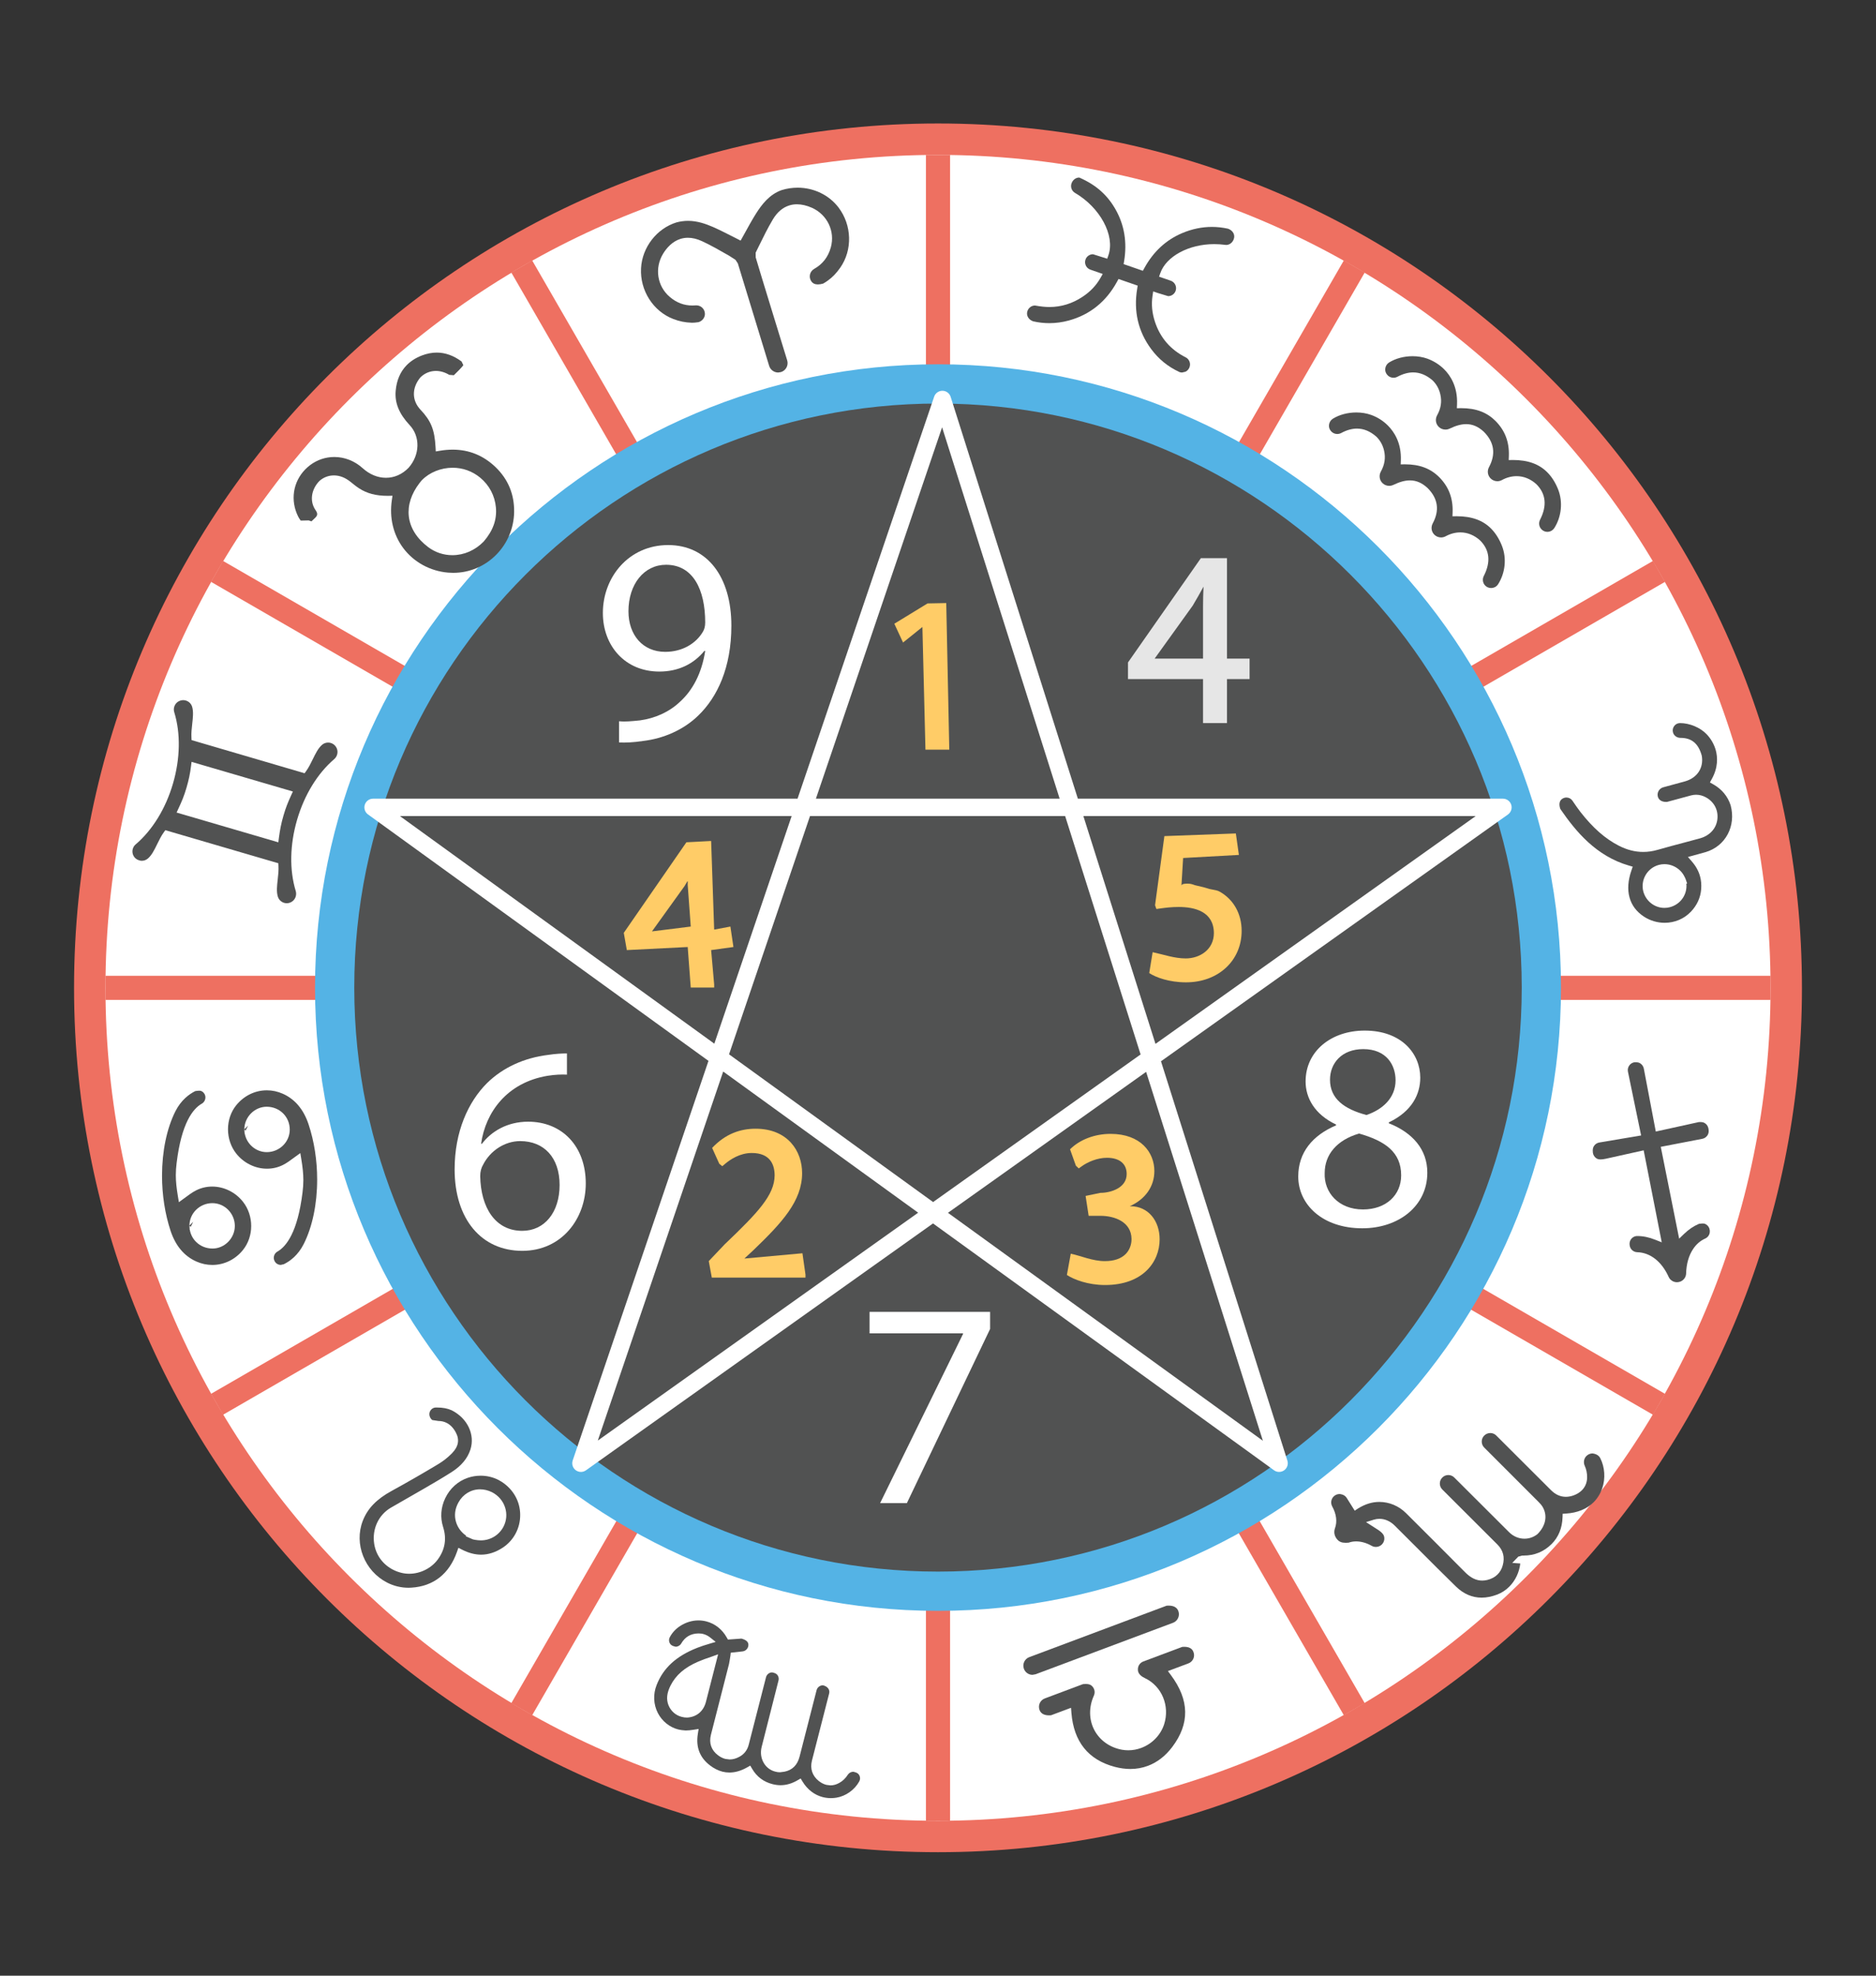 <?xml version="1.0" encoding="UTF-8"?>
<svg xmlns="http://www.w3.org/2000/svg" xmlns:xlink="http://www.w3.org/1999/xlink" width="760pt" height="800pt" viewBox="0 0 760 800" version="1.1">
<rect x="0" y="0" width="760" height="800" fill="#333333" stroke="none"/>
<g id="surface1">
<path style=" stroke:none;fill-rule:nonzero;fill:rgb(93.3%,43.9%,37.999%);fill-opacity:1;" d="M 380 50 C 186.699 50 30 206.699 30 400 C 30 593.301 186.699 750 380 750 C 573.301 750 730 593.301 730 400 C 730 206.699 573.301 50 380 50 "/>
<path style=" stroke:none;fill-rule:nonzero;fill:rgb(100%,100%,100%);fill-opacity:1;" d="M 380 737.277 C 194.023 737.277 42.727 585.977 42.727 400 C 42.727 214.023 194.023 62.723 380 62.723 C 565.98 62.723 717.277 214.023 717.277 400 C 717.277 585.977 565.98 737.277 380 737.277 "/>
<path style=" stroke:none;fill-rule:nonzero;fill:rgb(93.3%,43.9%,37.999%);fill-opacity:1;" d="M 375.109 737.273 L 375.109 418.238 L 215.598 694.531 L 207.141 689.645 L 366.652 413.352 L 90.352 572.867 L 85.488 564.395 L 361.754 404.887 L 42.715 404.887 L 42.715 395.113 L 361.754 395.113 L 85.488 235.602 L 90.352 227.133 L 366.652 386.652 L 207.141 110.355 L 215.598 105.469 L 375.109 381.762 L 375.109 62.727 L 384.895 62.727 L 384.895 381.762 L 544.406 105.469 L 552.867 110.355 L 393.355 386.652 L 669.652 227.133 L 674.52 235.602 L 398.254 395.113 L 717.277 395.113 L 717.277 404.887 L 398.254 404.887 L 674.52 564.395 L 669.652 572.867 L 393.355 413.352 L 552.867 689.645 L 544.406 694.531 L 384.895 418.238 L 384.895 737.273 L 375.109 737.273 "/>
<path style=" stroke:none;fill-rule:nonzero;fill:rgb(32.899%,70.2%,89.799%);fill-opacity:1;" d="M 380 147.508 C 240.836 147.508 127.621 260.727 127.621 399.887 C 127.621 539.055 240.836 652.27 380 652.27 C 519.168 652.27 632.383 539.055 632.383 399.887 C 632.383 260.727 519.168 147.508 380 147.508 "/>
<path style=" stroke:none;fill-rule:nonzero;fill:rgb(31.799%,32.199%,32.199%);fill-opacity:1;" d="M 380 163.406 C 249.602 163.406 143.52 269.492 143.52 399.887 C 143.52 530.289 249.602 636.375 380 636.375 C 510.402 636.375 616.484 530.289 616.484 399.887 C 616.484 269.492 510.402 163.406 380 163.406 "/>
<path style=" stroke:none;fill-rule:nonzero;fill:rgb(100%,100%,100%);fill-opacity:1;" d="M 468.105 422.688 L 438.891 330.441 L 597.844 330.441 Z M 511.617 583.398 L 384.035 491.094 L 464.312 434.02 Z M 295.348 426.922 L 328.148 330.441 L 431.508 330.441 L 462.078 426.969 L 378.016 486.738 Z M 242.18 583.32 L 292.977 433.891 L 371.961 491.047 Z M 162.004 330.441 L 320.711 330.441 L 289.387 422.605 Z M 381.66 173.031 L 429.281 323.402 L 330.539 323.402 Z M 612.223 325.855 C 611.754 324.395 610.398 323.402 608.867 323.402 L 436.66 323.402 L 385.129 160.688 C 384.668 159.238 383.336 158.25 381.809 158.234 L 381.777 158.234 C 380.27 158.234 378.93 159.191 378.441 160.621 L 323.102 323.402 L 151.137 323.402 C 149.609 323.402 148.258 324.387 147.789 325.844 C 147.324 327.293 147.84 328.883 149.074 329.777 L 287.016 429.574 L 232.012 591.363 C 231.52 592.812 232.016 594.406 233.238 595.32 C 233.867 595.781 234.602 596.016 235.344 596.016 C 236.059 596.016 236.773 595.801 237.387 595.363 L 377.98 495.398 L 516.125 595.348 C 517.352 596.242 519.012 596.234 520.25 595.348 C 521.48 594.461 522.004 592.883 521.539 591.438 L 470.332 429.738 L 610.91 329.797 C 612.152 328.91 612.691 327.312 612.223 325.855 "/>
<path style=" stroke:none;fill-rule:nonzero;fill:rgb(31.799%,32.199%,32.199%);fill-opacity:1;" d="M 497.492 92.605 C 495.32 92.129 493.129 91.883 490.965 91.883 C 486.945 91.883 482.934 92.711 479.023 94.352 C 472.469 97.082 467.285 101.84 463.621 108.516 L 462.996 109.648 L 455.199 106.949 L 455.41 105.676 C 456.641 98.18 455.516 91.219 452.047 85.008 C 448.801 79.188 444.234 74.938 437.227 71.895 C 435.82 71.895 434.59 72.832 434.082 74.285 C 433.586 75.734 434.176 77.332 435.48 78.094 C 445.676 84.027 451.77 95.344 449.055 103.305 L 448.555 104.758 L 442.789 102.945 C 441.422 102.945 440.199 103.812 439.754 105.109 C 439.477 105.914 439.527 106.785 439.902 107.555 C 440.277 108.332 440.934 108.91 441.738 109.188 L 446.734 110.926 L 445.832 112.523 C 444.102 115.574 441.73 118.078 438.574 120.168 C 434.434 122.922 429.922 124.316 425.156 124.316 C 423.441 124.316 421.688 124.137 419.285 123.711 C 417.922 123.711 416.691 124.605 416.234 125.934 C 415.629 127.68 416.645 129.441 418.531 130.105 C 420.688 130.605 422.887 130.855 425.082 130.855 C 427.723 130.855 430.398 130.492 433.039 129.77 C 441.551 127.426 448.105 122.16 452.508 114.105 L 453.125 112.969 L 460.898 115.664 L 460.691 116.93 C 459.176 126 461.078 134.191 466.328 141.293 C 469.312 145.344 473.078 148.453 477.84 150.66 C 478.176 150.781 478.523 150.84 478.875 150.84 L 480.27 150.512 C 481.055 150.133 481.629 149.477 481.926 148.602 C 482.449 147.094 481.77 145.418 480.344 144.699 C 474.199 141.605 470.016 136.766 467.895 130.32 C 466.719 126.738 466.391 123.301 466.902 119.824 L 467.18 117.996 L 468.918 118.602 L 473.238 119.914 C 474.609 119.914 475.824 119.043 476.273 117.75 C 476.855 116.078 475.957 114.246 474.289 113.664 L 469.559 112.031 L 470.066 110.586 C 472.453 103.781 481.637 98.852 491.891 98.852 C 493.352 98.852 494.832 98.949 496.746 99.184 C 498.117 99.184 499.328 98.246 499.836 96.781 C 500.445 95.023 499.441 93.293 497.492 92.605 "/>
<path style=" stroke:none;fill-rule:nonzero;fill:rgb(31.799%,32.199%,32.199%);fill-opacity:1;" d="M 541.734 175.738 C 542.297 175.738 542.863 175.598 543.371 175.324 C 545.562 174.145 547.695 173.547 549.73 173.547 C 552.477 173.547 555.102 174.629 557.602 176.828 C 559.191 178.402 560.234 180.32 560.719 182.5 C 561.387 185.406 560.957 188.168 559.406 190.957 C 558.559 192.5 558.812 194.375 560.051 195.605 C 560.773 196.328 561.742 196.73 562.777 196.73 C 563.367 196.73 563.941 196.598 564.484 196.336 C 567.074 195.098 569.207 194.523 571.199 194.523 C 573.766 194.523 576.094 195.52 578.348 197.625 C 582.566 201.84 583.262 206.66 580.422 211.938 C 579.605 213.469 579.867 215.305 581.082 216.512 C 581.793 217.219 582.777 217.621 583.797 217.621 C 584.438 217.621 585.074 217.465 585.633 217.16 C 587.574 216.109 589.586 215.578 591.609 215.578 C 594.48 215.578 597.23 216.684 599.617 218.832 C 603.512 222.727 604.012 227.574 601.105 233.242 C 600.438 234.547 600.684 236.113 601.707 237.145 C 602.336 237.762 603.176 238.105 604.07 238.105 L 604.461 238.082 C 605.48 237.977 606.348 237.449 606.891 236.598 C 609.852 231.953 610.441 225.965 608.441 220.965 C 607.332 218.168 605.84 215.824 604.012 213.988 C 600.73 210.707 596.254 209.035 590.078 209.035 L 588.414 209.066 L 588.473 207.449 C 588.684 201.789 586.926 197.148 583.105 193.27 C 579.566 189.734 575.199 188.012 569.117 188.012 L 567.449 188.047 L 567.508 186.43 C 567.777 179.359 564.793 174.84 562.242 172.293 C 560.316 170.371 557.969 168.887 555.43 167.996 C 553.633 167.348 551.574 167.016 549.48 167.016 C 546.004 167.016 542.641 167.902 540.008 169.52 C 539.117 170.066 538.535 170.977 538.402 172.027 C 538.277 173.031 538.617 174.004 539.379 174.758 C 540.016 175.391 540.852 175.738 541.734 175.738 "/>
<path style=" stroke:none;fill-rule:nonzero;fill:rgb(31.799%,32.199%,32.199%);fill-opacity:1;" d="M 564.523 152.961 C 565.094 152.961 565.648 152.816 566.156 152.543 C 568.336 151.387 570.461 150.797 572.492 150.797 C 575.234 150.797 577.867 151.863 580.402 154.059 C 581.992 155.645 583.039 157.555 583.508 159.727 C 584.18 162.637 583.746 165.402 582.195 168.18 C 581.344 169.719 581.598 171.594 582.836 172.824 C 583.559 173.555 584.531 173.949 585.566 173.949 C 586.156 173.949 586.73 173.824 587.273 173.562 C 589.863 172.316 591.996 171.742 593.988 171.742 C 596.555 171.742 598.883 172.742 601.141 174.844 C 605.348 179.066 606.051 183.879 603.215 189.168 C 602.395 190.688 602.664 192.523 603.871 193.73 C 604.586 194.449 605.586 194.859 606.605 194.859 C 607.234 194.859 607.855 194.703 608.383 194.418 C 610.352 193.344 612.375 192.809 614.41 192.809 C 617.281 192.809 620.027 193.91 622.406 196.051 C 626.301 199.945 626.801 204.801 623.898 210.461 C 623.234 211.773 623.48 213.34 624.512 214.371 C 625.145 215.004 625.977 215.363 626.852 215.363 L 627.227 215.34 C 628.23 215.238 629.129 214.676 629.68 213.82 C 632.609 209.211 633.207 203.219 631.23 198.184 C 630.117 195.387 628.629 193.039 626.809 191.219 C 623.52 187.93 619.035 186.258 612.867 186.258 L 611.203 186.293 L 611.262 184.676 C 611.477 179.008 609.719 174.367 605.891 170.488 C 602.379 166.977 598.008 165.27 591.879 165.27 L 590.199 165.305 L 590.266 163.672 C 590.555 156.586 587.59 152.066 585.035 149.516 C 583.164 147.648 580.805 146.164 578.227 145.219 C 576.43 144.578 574.367 144.234 572.266 144.234 C 568.801 144.234 565.434 145.129 562.801 146.738 C 561.891 147.301 561.324 148.188 561.191 149.238 C 561.062 150.254 561.414 151.223 562.168 151.977 C 562.801 152.617 563.637 152.961 564.523 152.961 "/>
<path style=" stroke:none;fill-rule:nonzero;fill:rgb(31.799%,32.199%,32.199%);fill-opacity:1;" d="M 117.918 322.102 C 116.598 325.012 115.773 327.039 114.852 330.211 C 113.891 333.488 113.422 336.031 112.984 339.309 L 112.758 341.074 L 71.539 329.02 L 72.293 327.402 C 73.68 324.414 74.57 322.32 75.531 319.043 C 76.453 315.879 76.984 313.438 77.383 310.27 L 77.605 308.496 L 118.652 320.5 Z M 133.684 300.762 C 132.535 300.535 131.371 300.84 130.484 301.59 C 128.91 302.93 127.852 305.098 126.727 307.398 C 125.902 309.086 125.074 310.777 124.027 312.227 L 123.395 313.105 L 77.613 299.684 L 77.559 298.602 C 77.457 296.824 77.668 294.957 77.875 293.094 C 78.164 290.562 78.438 288.156 77.832 286.176 C 77.434 284.848 76.332 283.855 74.941 283.578 C 74.328 283.457 73.699 283.492 73.098 283.68 C 71.875 284.051 70.934 285.008 70.574 286.242 C 70.359 286.969 70.371 287.691 70.605 288.43 C 73.215 296.941 73.023 307.184 70.082 317.27 C 67.137 327.363 61.785 336.098 54.984 341.898 C 54.426 342.348 54.02 342.969 53.809 343.695 C 53.445 344.914 53.73 346.234 54.547 347.211 C 55.105 347.852 55.809 348.289 56.98 348.52 L 57.129 348.543 C 58.145 348.629 59.121 348.312 59.891 347.652 C 61.473 346.316 62.531 344.141 63.66 341.836 C 64.477 340.164 65.305 338.484 66.344 337.039 L 66.973 336.16 L 112.758 349.551 L 112.816 350.637 C 112.918 352.414 112.719 354.281 112.504 356.133 C 112.219 358.668 111.949 361.07 112.551 363.055 C 112.84 364.023 113.5 364.824 114.402 365.301 C 114.727 365.469 115.074 365.594 115.434 365.664 C 116.055 365.789 116.688 365.754 117.277 365.566 C 118.504 365.184 119.449 364.23 119.809 363.004 C 120.02 362.281 120.02 361.523 119.816 360.82 C 117.215 352.312 117.402 342.07 120.348 331.977 C 123.289 321.891 128.641 313.156 135.395 307.387 C 135.965 306.898 136.363 306.262 136.574 305.551 C 136.934 304.312 136.652 303.004 135.812 302.023 C 135.262 301.367 134.523 300.93 133.684 300.762 "/>
<path style=" stroke:none;fill-rule:nonzero;fill:rgb(31.799%,32.199%,32.199%);fill-opacity:1;" d="M 272.812 129.188 C 275.199 130.105 277.551 130.605 280.324 130.684 C 281.02 130.684 281.832 130.625 282.988 130.453 C 284.539 129.984 285.605 128.582 285.574 127.066 C 285.551 126.082 285.148 125.188 284.434 124.539 C 283.809 123.973 282.957 123.645 282.094 123.645 L 280.523 123.711 C 277.086 123.711 274.074 122.57 271.32 120.219 C 266.195 115.852 265.086 108.465 268.68 102.656 C 269.992 100.527 272.281 97.77 275.723 96.711 C 276.672 96.426 277.668 96.277 278.691 96.277 C 280.504 96.277 282.422 96.738 284.398 97.656 C 288.113 99.379 291.676 101.426 295.316 103.512 L 297.949 105.199 L 298.91 106.66 L 311.602 148.156 C 312.086 149.734 313.586 150.84 315.246 150.84 L 316.363 150.668 C 317.352 150.371 318.156 149.699 318.633 148.797 C 319.102 147.902 319.199 146.871 318.902 145.91 C 318.902 145.91 307.406 108.621 306.148 104.223 L 306.125 102.328 L 307.387 99.746 C 309.199 96.047 311.012 92.348 313.113 88.824 C 314.875 85.895 317.113 83.992 319.77 83.18 C 320.738 82.871 321.773 82.723 322.848 82.723 C 324.773 82.723 326.816 83.203 328.926 84.133 C 335.148 86.922 338.379 93.656 336.586 100.156 C 335.5 104.078 333.277 106.945 329.812 108.898 C 328.973 109.383 328.352 110.211 328.137 111.148 C 327.922 112.113 328.113 113.09 328.688 113.918 C 329.262 114.754 330.141 115.176 331.328 115.176 C 331.941 115.176 332.637 115.059 333.469 114.836 C 334.148 114.453 334.805 114.031 335.426 113.574 C 337.254 112.254 338.879 110.57 340.383 108.41 C 345.426 101.215 345.145 91.176 339.691 84.008 C 335.879 78.988 329.695 75.996 323.152 75.996 C 320.961 75.996 318.773 76.324 316.68 76.973 C 311.734 78.695 308.621 82.781 306.23 86.559 C 304.766 88.871 303.098 91.891 301.641 94.547 L 300.039 97.426 L 297.316 96.039 C 294.578 94.652 291.395 93.023 288.828 91.906 C 285.992 90.684 282.578 89.43 278.75 89.43 C 277.176 89.43 275.59 89.645 274.074 90.051 C 266.062 92.512 260.156 100.141 259.699 108.598 C 259.207 117.594 264.602 126.066 272.812 129.188 "/>
<path style=" stroke:none;fill-rule:nonzero;fill:rgb(31.799%,32.199%,32.199%);fill-opacity:1;" d="M 169.945 195.609 C 169.945 195.609 170.574 194.832 170.707 194.66 L 170.953 194.402 C 174.012 191.273 178.652 189.402 183.363 189.402 C 187.48 189.402 191.344 190.789 194.531 193.414 C 198.207 196.445 200.469 200.719 200.898 205.469 C 201.348 210.371 199.754 214.859 195.953 219.281 C 192.48 222.844 187.969 224.805 183.254 224.805 C 179.664 224.805 176.258 223.656 173.391 221.484 C 168.836 218.023 166.148 213.734 165.617 209.066 C 165.121 204.566 166.613 199.938 169.945 195.609 Z M 159.004 200.734 L 158.742 202.531 C 157.691 209.617 159.316 216.484 163.32 221.871 C 167.598 227.609 174.219 231.246 181.508 231.867 C 182.203 231.926 182.895 231.957 183.582 231.957 C 190.219 231.957 196.457 229.309 201.148 224.508 C 205.637 219.895 208.172 213.801 208.285 207.352 C 208.398 200.203 205.875 194.09 200.781 189.172 C 195.883 184.457 190.031 182.07 183.41 182.07 C 181.73 182.07 180 182.219 178.227 182.52 L 176.539 182.801 L 176.449 181.094 C 176.055 173.984 174.629 170.43 170.34 165.887 C 166.844 162.191 166.77 157.137 170.246 152.883 C 171.938 151.152 174.191 150.199 176.594 150.199 C 178.41 150.199 180.277 150.75 181.977 151.785 L 183.863 151.938 C 184.602 151.285 187.199 148.633 187.707 147.879 L 186.988 146.371 C 183.754 143.977 180.371 142.77 176.941 142.77 C 174.98 142.77 172.949 143.164 170.922 143.941 C 168.453 144.887 166.359 146.223 164.719 147.902 C 162.152 150.535 160.668 154.016 160.297 158.262 C 159.867 163.141 161.676 167.555 165.969 172.148 C 170.32 176.789 170.141 184.199 165.508 189.434 C 162.926 192.074 159.758 193.469 156.348 193.469 C 153.008 193.469 149.738 192.117 146.898 189.559 C 143.668 186.648 139.602 185.047 135.434 185.047 C 131.875 185.047 128.473 186.195 125.594 188.367 C 124.895 188.902 124.246 189.473 123.648 190.082 C 118.672 195.184 117.547 202.656 120.777 209.133 C 121.051 209.676 121.371 210.199 121.828 210.805 L 125.059 210.73 L 126.184 211.109 L 127.797 209.559 C 128.727 208.602 128.727 207.84 127.809 206.52 C 125.395 203.016 126.012 198.211 129.445 194.707 C 131.098 193.266 133.121 192.508 135.285 192.508 C 137.566 192.508 139.836 193.355 142.059 195.152 C 143.191 196.07 144.316 196.988 145.531 197.77 C 148.664 199.793 152.246 200.777 157.133 200.777 L 159.004 200.734 "/>
<path style=" stroke:none;fill-rule:nonzero;fill:rgb(31.799%,32.199%,32.199%);fill-opacity:1;" d="M 86.137 505.566 C 83.555 505.566 81.176 504.605 79.43 502.867 C 78.051 501.504 77.172 499.734 76.863 497.805 L 76.746 497.793 L 76.836 497.617 C 76.777 497.176 76.746 496.73 76.746 496.281 L 77.254 496.789 L 78.273 494.742 L 76.746 496.273 C 76.746 491.277 80.898 487.195 86.016 487.18 C 88.418 487.18 90.703 488.137 92.434 489.875 C 94.16 491.629 95.125 493.938 95.133 496.398 C 95.133 501.34 91.043 505.539 86.137 505.566 Z M 85.973 480.469 C 83.691 480.469 81.512 480.977 79.508 481.977 C 77.922 482.766 76.477 483.84 74.469 485.332 L 72.473 486.793 L 72.062 484.348 C 71.512 481.035 71.227 478.426 71.227 475.844 C 71.227 474.238 71.34 472.652 71.555 470.914 C 73.523 454.719 78.176 448.926 81.727 446.918 C 82.645 446.395 83.215 445.418 83.215 444.363 C 83.215 443.375 82.707 442.465 81.855 441.941 C 81.578 441.77 81.281 441.652 80.684 441.652 C 80.297 441.652 79.797 441.695 79.094 441.816 C 76.715 443 73.391 445.371 71.062 449.977 C 67.562 456.922 65.641 466.184 65.641 476.074 C 65.641 483.832 66.84 491.559 69.113 498.422 C 71.129 504.457 74.617 508.617 79.512 510.797 C 81.602 511.734 83.793 512.207 86.023 512.207 C 90.836 512.207 95.371 509.977 98.48 506.082 C 100.598 503.426 101.762 500.004 101.762 496.438 C 101.762 492.844 100.594 489.367 98.457 486.652 C 95.422 482.781 90.754 480.469 85.973 480.469 "/>
<path style=" stroke:none;fill-rule:nonzero;fill:rgb(31.799%,32.199%,32.199%);fill-opacity:1;" d="M 108.105 466.527 C 103.598 466.527 99.84 463.184 99.113 458.82 L 98.973 458.82 L 99.086 458.605 C 99.027 458.188 98.988 457.762 98.988 457.328 L 99.48 457.82 L 100.52 455.766 L 98.988 457.293 C 98.988 452.355 103.082 448.172 107.992 448.141 C 110.562 448.141 112.945 449.094 114.691 450.832 C 116.43 452.562 117.383 454.898 117.383 457.426 C 117.375 462.426 113.211 466.504 108.105 466.527 Z M 114.609 442.898 C 112.52 441.965 110.332 441.492 108.094 441.492 C 103.293 441.492 98.75 443.727 95.641 447.617 C 93.527 450.266 92.363 453.691 92.363 457.27 C 92.363 460.863 93.535 464.336 95.66 467.051 C 98.699 470.922 103.367 473.234 108.156 473.234 C 110.438 473.234 112.609 472.727 114.613 471.727 C 116.195 470.941 117.629 469.867 119.664 468.363 L 121.664 466.914 L 122.066 469.355 C 122.609 472.672 122.895 475.277 122.895 477.863 C 122.895 479.461 122.781 481.051 122.566 482.781 C 120.598 498.973 115.949 504.777 112.395 506.789 C 111.484 507.305 110.914 508.277 110.914 509.336 C 110.914 510.324 111.414 511.234 112.258 511.758 C 112.711 512.043 113.234 512.191 113.758 512.191 L 115.031 511.887 C 117.414 510.707 120.73 508.336 123.051 503.719 C 126.555 496.773 128.488 487.508 128.488 477.625 C 128.488 469.875 127.289 462.148 125.008 455.277 C 123.008 449.254 119.508 445.09 114.609 442.898 "/>
<path style=" stroke:none;fill-rule:nonzero;fill:rgb(31.799%,32.199%,32.199%);fill-opacity:1;" d="M 285.992 689.102 C 285.047 692.832 282.293 695.273 278.348 695.488 C 277.641 695.488 276.914 695.398 276.242 695.219 C 273.754 694.613 271.77 692.871 270.789 690.418 C 269.875 688.023 270.141 685.523 271.641 682.531 C 273.789 678.289 277.332 675.215 282.801 672.855 C 284.48 672.125 286.199 671.516 288.039 670.91 L 290.922 669.875 Z M 345.711 717.418 C 344.816 717.418 343.98 717.867 343.496 718.59 C 342.531 720.09 341.348 721.223 339.988 721.953 C 338.832 722.609 337.641 722.938 336.438 722.938 L 334.805 722.738 C 333.77 722.496 332.715 721.969 331.68 721.148 C 329.07 719.043 328.113 716.195 328.934 712.906 L 335.91 685.703 C 336.266 684.309 335.402 682.867 333.379 682.41 C 332.199 682.41 331.117 683.238 330.82 684.367 L 323.906 711.355 C 323.035 714.727 320.953 716.77 317.781 717.402 L 315.969 717.633 C 315.312 717.633 314.664 717.539 314.09 717.371 C 312.152 716.895 310.504 715.68 309.461 713.941 C 308.301 712.02 307.98 709.691 308.555 707.387 L 315.387 680.457 C 315.562 679.781 315.465 679.07 315.098 678.469 C 314.746 677.871 314.18 677.453 312.824 677.191 C 311.645 677.191 310.621 678.004 310.324 679.16 L 303.328 706.445 C 302.789 708.602 301.508 710.281 299.656 711.293 C 298.316 712.055 296.949 712.449 295.594 712.449 L 293.84 712.227 C 292.832 711.973 291.832 711.473 290.879 710.75 C 288.148 708.691 287.156 705.828 288.008 702.449 L 295.348 673.746 C 295.348 673.746 295.848 671.016 295.906 670.426 L 296.039 669.219 L 300.812 668.688 C 302.148 668.555 303.195 667.398 303.188 666.047 C 303.195 664.855 302.32 664.027 300.371 663.504 L 294.891 663.898 L 294.414 663.051 C 292.562 659.746 289.617 657.434 286.121 656.535 C 285.082 656.277 284.016 656.141 282.949 656.141 C 280.352 656.141 277.766 656.941 275.469 658.449 C 273.691 659.625 272.305 661.133 271.344 662.945 C 270.965 663.641 270.926 664.477 271.254 665.199 C 271.582 665.949 272.223 666.504 273.699 666.793 C 274.625 666.793 275.492 666.301 275.953 665.527 C 277.535 662.816 279.797 661.477 282.934 661.414 C 283.656 661.438 284.309 661.469 284.965 661.66 C 285.957 661.938 286.836 662.379 287.641 663.012 L 289.938 664.832 L 287.137 665.676 C 285.516 666.16 283.973 666.637 282.457 667.242 C 273.941 670.605 268.719 675.387 266.012 682.293 C 264.531 686.023 264.715 690.156 266.504 693.633 C 268.219 696.957 271.246 699.398 274.766 700.301 C 275.676 700.508 276.633 700.664 277.816 700.711 C 278.855 700.711 279.891 700.582 280.957 700.418 L 283.023 700.098 L 282.695 702.164 C 281.852 707.488 283.531 711.777 287.699 714.902 C 289.246 716.09 290.914 716.918 292.637 717.379 C 293.578 717.617 294.543 717.738 295.496 717.738 C 297.816 717.738 300.219 717.043 302.633 715.68 L 303.945 714.941 L 304.707 716.238 C 306.578 719.438 309.355 721.527 312.957 722.438 C 314.039 722.723 315.137 722.871 316.211 722.871 C 318.508 722.871 320.812 722.207 323.062 720.895 L 324.363 720.148 L 325.137 721.422 C 327.07 724.617 329.98 726.848 333.32 727.695 C 334.41 727.965 335.52 728.105 336.617 728.105 C 337.332 728.105 338.059 728.047 338.789 727.93 C 342.613 727.316 346.18 724.805 348.082 721.363 C 348.492 720.641 348.543 719.789 348.207 719.031 C 347.879 718.27 347.223 717.723 345.711 717.418 "/>
<path style=" stroke:none;fill-rule:nonzero;fill:rgb(31.799%,32.199%,32.199%);fill-opacity:1;" d="M 479.762 666.832 C 479.508 666.832 479.234 666.848 478.941 666.867 L 463.227 672.754 C 461.867 673.262 461.027 674.426 460.98 675.863 C 460.961 676.438 460.906 678.184 463.844 679.527 C 470.672 682.75 474.004 690.773 471.609 698.211 C 470.207 702.551 466.746 706.133 462.352 707.773 C 460.652 708.406 458.887 708.734 457.094 708.734 C 456.273 708.734 455.445 708.66 454.633 708.527 C 449.688 707.66 445.57 704.762 443.34 700.555 C 441.117 696.34 441.043 691.266 443.133 686.645 C 443.73 685.312 443.488 683.891 442.496 682.824 C 441.961 682.25 441.273 681.875 439.879 681.875 C 439.543 681.875 439.164 681.898 438.738 681.941 L 423.262 687.738 C 422.352 688.082 421.629 688.754 421.223 689.641 C 420.828 690.52 420.793 691.512 421.137 692.422 C 421.613 693.691 422.762 694.586 425.008 694.586 C 425.262 694.586 425.527 694.578 425.805 694.547 L 433.891 691.527 L 434.047 693.551 C 434.98 705.238 440.879 712.602 451.59 715.434 C 453.754 716.008 455.887 716.301 457.922 716.301 C 460.391 716.301 462.785 715.875 465.031 715.031 C 468.812 713.613 472.125 711.055 474.879 707.414 C 482.051 697.934 481.883 688.402 474.355 678.289 L 473.141 676.656 L 481.449 673.543 C 482.344 673.211 483.082 672.508 483.457 671.617 C 483.844 670.711 483.828 669.727 483.426 668.777 C 482.926 667.621 481.859 666.832 479.762 666.832 "/>
<path style=" stroke:none;fill-rule:nonzero;fill:rgb(31.799%,32.199%,32.199%);fill-opacity:1;" d="M 477.266 655.172 C 477.676 654.277 477.711 653.27 477.359 652.348 C 476.883 651.055 475.707 650.145 473.422 650.145 C 473.16 650.145 472.895 650.152 472.609 650.184 L 416.973 671.016 C 415.062 671.73 414.094 673.863 414.809 675.766 C 415.348 677.207 416.742 678.176 418.27 678.176 L 419.562 677.938 L 475.207 657.105 C 476.129 656.762 476.859 656.074 477.266 655.172 "/>
<path style=" stroke:none;fill-rule:nonzero;fill:rgb(31.799%,32.199%,32.199%);fill-opacity:1;" d="M 645.152 588.527 C 644.227 588.527 643.355 588.898 642.688 589.562 C 641.645 590.602 641.379 592.211 642.02 593.57 C 642.66 594.957 642.996 596.621 642.973 598.254 C 642.949 600.281 642.219 602.078 640.848 603.453 C 639.961 604.34 638.832 605.027 637.508 605.512 C 636.438 605.898 635.379 606.094 634.359 606.094 C 632.172 606.094 630.176 605.211 628.414 603.473 L 606.156 581.262 C 605.516 580.621 604.664 580.27 603.754 580.27 C 602.82 580.27 601.941 580.637 601.277 581.301 C 600.629 581.949 600.277 582.805 600.277 583.723 C 600.277 584.633 600.629 585.5 601.277 586.141 L 623.109 607.973 C 623.75 608.613 624.48 609.367 624.977 610.23 C 626.98 613.684 626.258 617.805 622.863 621.191 C 621.344 622.406 619.516 623.055 617.59 623.055 C 615.293 623.055 613.094 622.129 611.387 620.449 L 589.148 598.273 C 588.508 597.633 587.648 597.277 586.734 597.277 C 585.812 597.277 584.957 597.633 584.309 598.281 C 583.66 598.926 583.301 599.789 583.301 600.707 C 583.301 601.625 583.652 602.48 584.301 603.125 L 606.602 625.383 C 608.969 627.73 609.699 630.578 608.781 633.863 C 608.379 635.316 607.68 636.547 606.707 637.516 C 605.633 638.59 604.223 639.344 602.523 639.762 C 601.828 639.926 601.145 640.016 600.48 640.016 C 598.023 640.016 595.801 638.918 593.48 636.586 C 585.547 628.609 577.594 620.629 569.613 612.707 C 566.66 609.777 562.812 608.164 558.773 608.164 C 555.988 608.164 553.203 608.949 550.145 610.828 L 548.824 611.711 L 545.566 606.531 C 545 605.66 544.09 605.094 542.688 604.965 C 541.777 604.965 540.926 605.316 540.285 605.957 C 539.211 607.023 538.98 608.703 539.727 610.039 C 541.395 613.059 541.793 616.184 540.82 618.832 C 540.211 620.496 540.645 622.285 541.977 623.621 C 542.641 624.285 543.516 624.719 545.195 624.719 C 545.543 624.719 545.938 624.695 546.371 624.656 C 547.312 624.316 548.336 624.148 549.406 624.148 C 551.453 624.148 553.621 624.77 555.688 625.941 C 556.211 626.238 556.793 626.391 557.391 626.391 C 558.312 626.391 559.18 626.031 559.828 625.387 C 560.559 624.656 560.914 623.652 560.812 622.629 C 560.73 621.793 560.359 620.832 558.238 619.438 L 553.406 616.34 L 556.547 615.355 C 557.293 615.125 558.066 615.008 558.844 615.008 C 561.043 615.008 563.23 615.969 565.004 617.727 L 574.828 627.527 C 579.805 632.52 584.793 637.512 589.836 642.434 C 592.887 645.406 596.387 646.926 600.234 646.926 C 602.238 646.926 604.352 646.504 606.5 645.691 C 608.34 644.992 610.004 643.91 611.438 642.477 C 613.914 639.992 615.492 636.637 615.891 633.094 L 612.637 632.855 L 615.098 630.312 L 616.664 629.879 L 617.312 629.879 C 621.68 629.879 625.469 628.305 628.586 625.203 C 631.383 622.406 632.871 618.75 633.016 614.348 L 633.059 612.961 L 634.449 612.871 C 639.027 612.59 642.875 611.016 645.586 608.309 C 647.148 606.742 648.336 604.816 649.105 602.586 C 650.453 598.695 650.141 594.039 648.301 590.457 C 647.77 589.438 646.828 588.75 645.152 588.527 "/>
<path style=" stroke:none;fill-rule:nonzero;fill:rgb(31.799%,32.199%,32.199%);fill-opacity:1;" d="M 203.965 618.199 C 202.184 621.605 198.672 623.734 194.805 623.734 C 193.188 623.734 191.57 623.34 191.488 623.293 L 188.691 622.07 L 188.789 621.809 C 186.863 620.473 185.422 618.535 184.754 616.32 C 183.953 613.691 184.289 610.949 185.715 608.383 C 187.543 605.055 190.824 603.062 194.477 603.062 C 196.098 603.062 197.699 603.445 199.281 604.211 C 201.879 605.539 203.777 607.75 204.621 610.418 C 205.457 613.016 205.219 615.773 203.965 618.199 Z M 203.281 600.043 C 202.84 599.754 202.387 599.492 201.922 599.254 C 199.73 598.133 197.238 597.543 194.723 597.543 C 192.949 597.543 191.203 597.828 189.531 598.395 C 185.496 599.766 182.238 602.715 180.352 606.695 C 178.574 610.441 178.285 614.477 179.516 618.348 C 181.023 623.07 180.289 627.492 177.344 631.484 C 174.703 635.039 170.273 637.25 165.77 637.25 C 164.727 637.25 163.688 637.129 162.703 636.891 C 161.496 636.605 160.34 636.184 159.258 635.629 C 155.078 633.496 152.289 629.664 151.59 625.113 C 150.68 619.211 153.297 613.492 158.277 610.539 L 172.133 602.578 C 175.824 600.43 179.523 598.289 183.109 595.977 C 186.945 593.516 189.457 590.465 190.586 586.914 C 192.457 581.031 189.52 574.367 183 571.066 C 181.281 570.312 179.562 569.93 176.824 569.93 C 176.695 569.93 176.562 569.93 176.422 569.93 C 175.602 569.992 174.867 570.426 174.398 571.133 C 173.914 571.848 173.809 572.715 174.094 573.555 C 174.332 574.258 174.801 574.801 175.145 575.012 L 177.582 575.383 C 178.809 575.383 179.949 575.652 180.973 576.176 C 182.438 576.922 183.672 578.203 184.625 579.965 C 186.242 582.938 185.773 585.691 183.188 588.371 C 181.516 590.109 179.547 591.664 177.508 592.875 C 171.316 596.598 165.047 600.207 158.703 603.684 C 152.527 607.055 148.91 610.809 146.957 615.848 C 143.348 625.18 147.695 636.16 156.848 640.836 C 159.512 642.203 162.492 642.918 165.477 642.918 L 166.641 642.879 C 175.594 642.328 181.984 637.316 185.125 628.387 L 185.699 626.738 L 187.258 627.527 C 189.848 628.848 192.414 629.516 194.902 629.516 C 197.902 629.516 200.895 628.535 203.773 626.613 C 208.172 623.672 210.777 618.734 210.738 613.395 C 210.719 607.988 207.992 603.117 203.281 600.043 "/>
<path style=" stroke:none;fill-rule:nonzero;fill:rgb(31.799%,32.199%,32.199%);fill-opacity:1;" d="M 683.176 357.852 C 683.598 362.207 680.82 366.242 676.434 367.359 C 675.727 367.539 675.012 367.629 674.285 367.629 C 670.305 367.629 666.789 364.898 665.73 360.969 C 664.527 356.273 667.363 351.449 672.051 350.211 C 672.777 350.016 673.539 349.922 674.301 349.922 C 678.262 349.922 681.863 352.586 682.895 356.262 L 682.5 354.844 L 683.484 357.73 Z M 701.109 326.074 C 699.914 322.402 697.535 319.547 694.031 317.57 L 692.711 316.824 L 693.449 315.496 C 696.125 310.688 695.82 306.504 695.098 303.832 C 694.449 301.43 693.164 299.168 691.391 297.312 C 688.809 294.605 684.52 292.793 680.59 292.793 C 679.664 292.801 678.812 293.223 678.254 293.969 C 677.688 294.715 677.5 295.664 677.754 296.566 C 678.105 297.871 679.32 298.781 680.812 298.781 C 685.281 298.781 688.07 301.043 689.414 305.996 C 690.27 310.941 687.562 315.035 682.52 316.422 L 673.855 318.781 C 672.176 319.234 671.199 320.91 671.613 322.566 C 671.953 323.82 673.055 324.719 675.012 324.719 C 675.121 324.719 675.234 324.711 675.352 324.711 L 685.102 322.074 C 685.773 321.895 686.453 321.809 687.133 321.809 C 688.504 321.809 689.867 322.172 691.172 322.902 C 693.344 324.105 694.879 326.023 695.5 328.297 C 695.789 329.387 695.871 330.527 695.746 331.676 C 695.32 335.473 692.648 338.395 688.602 339.492 L 682.461 341.141 C 678.805 342.109 675.145 343.078 671.512 344.125 C 669.566 344.684 667.617 344.969 665.707 344.969 C 662.367 344.969 659.113 344.141 655.781 342.43 C 650.262 339.59 645.34 335.262 640.281 328.805 C 639.215 327.438 638.238 326.008 637.016 324.211 C 636.477 323.41 635.566 322.934 634.582 322.934 C 634.062 322.934 633.539 323.074 633.074 323.344 C 631.91 324.008 631.344 325.371 632.113 327.566 C 638.418 336.746 646.645 346.645 659.898 350.488 L 661.441 350.934 L 660.922 352.457 C 659.523 356.492 659.262 360.16 660.137 363.359 C 661.004 366.57 662.988 369.203 666.027 371.188 C 668.535 372.805 671.422 373.664 674.375 373.664 C 678.449 373.664 682.215 372.074 684.98 369.203 C 687.504 366.562 688.914 363.461 689.184 359.977 C 689.309 358.16 689.16 356.445 688.719 354.859 C 688.145 352.734 687.027 350.703 685.406 348.84 L 683.812 347.012 L 691.016 345.027 C 699.051 342.633 703.383 334.473 701.109 326.074 "/>
<path style=" stroke:none;fill-rule:nonzero;fill:rgb(31.799%,32.199%,32.199%);fill-opacity:1;" d="M 689.785 495.422 C 689.406 495.422 688.922 495.469 688.266 495.566 C 686.109 496.477 684.148 497.812 682.262 499.621 L 680.254 501.562 L 672.809 464.379 L 689.621 461.133 C 690.48 460.969 691.219 460.477 691.711 459.746 C 692.055 459.23 692.41 458.441 692.098 456.883 C 691.926 456.02 691.426 455.277 690.684 454.801 C 690.242 454.512 689.742 454.34 688.801 454.34 C 688.621 454.34 688.43 454.348 688.219 454.355 L 670.789 458.188 L 665.941 432.699 C 665.773 431.852 665.289 431.113 664.574 430.629 C 664.105 430.305 663.582 430.125 662.59 430.125 C 662.426 430.125 662.262 430.125 662.074 430.141 C 661.211 430.305 660.465 430.801 659.988 431.516 C 659.504 432.246 659.34 433.109 659.512 433.961 L 664.844 459.77 L 647.918 462.625 C 647.039 462.77 646.246 463.273 645.766 464.016 C 645.438 464.504 645.121 465.215 645.293 466.719 C 645.406 467.621 645.891 468.449 646.637 468.973 C 647.008 469.234 647.484 469.48 648.434 469.48 C 649.023 469.48 649.73 469.383 650.59 469.195 L 665.879 465.797 L 673.203 503.047 L 670.602 502.016 C 668.035 500.996 665.641 500.496 663.277 500.496 C 662.238 500.496 661.27 501.016 660.68 501.898 C 660.203 502.605 660.055 503.434 660.227 504.418 C 660.48 505.895 661.746 507 663.254 507.047 C 668.559 507.188 673.203 510.84 676.012 517.07 C 676.59 518.359 677.902 519.203 679.367 519.203 L 679.969 519.148 C 680.984 519.004 681.887 518.426 682.461 517.57 C 682.836 517.004 683.051 516.34 683.074 515.652 C 683.176 511.789 684.16 508.355 685.914 505.746 C 687.184 503.828 688.824 502.41 690.793 501.523 C 691.359 501.27 691.828 500.875 692.156 500.375 C 692.598 499.719 692.762 498.949 692.648 498.086 C 692.523 497.086 691.949 496.227 691.07 495.723 C 690.762 495.551 690.434 495.422 689.785 495.422 "/>
<path style=" stroke:none;fill-rule:nonzero;fill:rgb(100%,79.999%,40.399%);fill-opacity:1;" d="M 375.77 244.34 L 362.309 252.562 L 365.844 260.18 L 373.684 253.879 L 374.914 303.551 L 384.574 303.551 L 383.34 244.195 L 375.77 244.34 "/>
<path style=" stroke:none;fill-rule:nonzero;fill:rgb(100%,79.999%,40.399%);fill-opacity:1;" d="M 301.562 509.613 L 305.184 506.258 C 316.766 495.113 324.949 486.359 324.949 475.023 C 324.949 466.074 319.117 457.043 306.09 457.043 C 299.812 457.043 293.797 459.191 288.496 464.82 L 291.383 471.219 L 292.613 472.223 L 293.871 471.172 C 295.777 469.562 299.715 466.871 304.543 466.871 C 312.199 466.871 313.816 471.836 313.816 475.977 C 313.734 483.836 307.273 490.828 293.594 503.844 L 287.133 510.652 L 288.363 517.32 L 326.312 517.32 L 326.312 516.074 L 325.082 507.477 L 301.562 509.613 "/>
<path style=" stroke:none;fill-rule:nonzero;fill:rgb(100%,79.999%,40.399%);fill-opacity:1;" d="M 457.957 488.426 C 457.859 488.426 457.754 488.438 457.656 488.438 C 464.008 485.613 467.652 480.418 467.652 474.188 C 467.652 466.691 462.172 459.133 449.914 459.133 C 443.492 459.133 437.43 461.438 433.492 465.387 L 435.859 472.016 L 437.02 473.113 L 438.348 472.172 C 440.629 470.555 444.484 468.816 448.441 468.816 C 453.516 468.816 456.438 471.219 456.438 475.395 C 456.438 480.988 450.062 483.016 445.785 483.016 L 439.797 484.258 L 441.031 492.312 L 445.785 492.312 C 451.547 492.312 458.32 494.762 458.402 501.684 C 458.426 503.988 457.582 506.199 456.062 507.754 C 454.164 509.676 451.316 510.652 447.598 510.652 C 442.586 510.652 437.965 508.527 433.785 507.648 L 432.215 516.266 C 435.078 518.152 440.836 520.336 447.668 520.336 C 462.957 520.336 469.789 511.039 469.789 501.816 C 469.789 494.391 465.215 488.426 457.957 488.426 "/>
<path style=" stroke:none;fill-rule:nonzero;fill:rgb(100%,79.999%,40.399%);fill-opacity:1;" d="M 264.125 377.141 L 277.324 358.789 C 277.781 358.027 278.203 357.305 278.613 356.602 C 278.602 357.195 278.602 357.785 278.602 358.367 L 279.836 375.184 Z M 295.895 375.184 L 289.324 376.418 L 288.094 340.531 L 278.07 341.062 L 252.703 377.734 L 253.938 384.711 L 278.602 383.469 L 279.836 399.891 L 289.324 399.891 L 289.324 398.645 L 288.094 384.711 L 297.125 383.469 L 295.895 375.184 "/>
<path style=" stroke:none;fill-rule:nonzero;fill:rgb(100%,79.999%,40.399%);fill-opacity:1;" d="M 494.168 361.078 C 493.324 360.559 492.32 360.414 489.918 359.953 C 488.492 359.473 487.07 359.098 484.074 358.434 C 483.277 358.133 482.359 357.805 481.223 357.805 C 479.91 357.805 478.93 357.867 478.629 358.543 L 479.305 347.422 L 501.895 346.176 L 500.664 337.484 L 471.711 338.559 L 467.93 366.559 L 468.473 368.078 L 470.078 367.852 C 472.34 367.539 474.609 367.258 477.543 367.258 C 483.977 367.258 491.68 369.082 491.766 377.789 C 491.766 384.551 486.027 388.09 480.367 388.09 C 475.777 388.09 471.578 386.555 466.953 385.562 L 465.574 394.016 C 468.195 395.754 473.664 397.773 480.465 397.773 C 493.527 397.773 503.008 389.008 503.008 376.93 C 503.008 370.051 499.781 364.266 494.168 361.078 "/>
<path style=" stroke:none;fill-rule:nonzero;fill:rgb(90.199%,90.199%,90.199%);fill-opacity:1;" d="M 467.758 266.695 L 483.18 245.25 C 484.832 242.48 486.16 240.133 487.566 237.539 C 487.438 240.309 487.375 242.98 487.375 245.492 L 487.375 266.695 Z M 497.074 226.008 L 486.5 226.008 L 457.082 268.074 L 456.969 268.234 L 456.969 274.973 L 487.375 274.973 L 487.375 292.793 L 497.074 292.793 L 497.074 274.973 L 506.23 274.973 L 506.23 266.695 L 497.074 266.695 L 497.074 226.008 "/>
<path style=" stroke:none;fill-rule:nonzero;fill:rgb(100%,100%,100%);fill-opacity:1;" d="M 226.703 479.809 C 226.703 468.73 220.387 462.059 210.742 462.059 C 204.43 462.059 198.59 465.992 195.73 471.59 C 195.016 472.781 194.539 474.328 194.539 476.234 C 194.777 488.98 200.617 498.391 211.574 498.391 C 220.625 498.391 226.703 490.887 226.703 479.809 Z M 229.68 435.141 C 227.535 435.02 224.797 435.141 221.82 435.613 C 205.379 438.355 196.684 450.387 194.898 463.133 L 195.254 463.133 C 198.949 458.246 205.379 454.199 213.957 454.199 C 227.652 454.199 237.305 464.086 237.305 479.211 C 237.305 493.387 227.652 506.492 211.574 506.492 C 195.016 506.492 184.176 493.629 184.176 473.496 C 184.176 458.246 189.656 446.215 197.281 438.594 C 203.711 432.281 212.289 428.348 222.059 427.156 C 225.156 426.68 227.773 426.562 229.68 426.562 L 229.68 435.141 "/>
<path style=" stroke:none;fill-rule:nonzero;fill:rgb(100%,100%,100%);fill-opacity:1;" d="M 401.105 531.219 L 401.105 538.125 L 367.395 608.645 L 356.551 608.645 L 390.145 540.148 L 390.145 539.914 L 352.266 539.914 L 352.266 531.219 L 401.105 531.219 "/>
<path style=" stroke:none;fill-rule:nonzero;fill:rgb(100%,100%,100%);fill-opacity:1;" d="M 538.805 437.203 C 538.805 444.945 544.641 449.113 553.574 451.496 C 560.246 449.234 565.367 444.469 565.367 437.441 C 565.367 431.246 561.676 424.812 552.266 424.812 C 543.57 424.812 538.805 430.531 538.805 437.203 Z M 567.633 475.918 C 567.633 466.508 561.082 461.98 550.598 459 C 541.547 461.621 536.656 467.578 536.656 474.965 C 536.305 482.824 542.262 489.734 552.148 489.734 C 561.555 489.734 567.633 483.895 567.633 475.918 Z M 525.941 476.395 C 525.941 466.625 531.773 459.715 541.305 455.664 L 541.188 455.309 C 532.609 451.258 528.918 444.586 528.918 437.918 C 528.918 425.648 539.281 417.309 552.859 417.309 C 567.871 417.309 575.371 426.719 575.371 436.367 C 575.371 442.922 572.16 449.949 562.629 454.477 L 562.629 454.832 C 572.281 458.645 578.234 465.434 578.234 474.844 C 578.234 488.305 566.68 497.359 551.906 497.359 C 535.707 497.359 525.941 487.711 525.941 476.395 "/>
<path style=" stroke:none;fill-rule:nonzero;fill:rgb(100%,100%,100%);fill-opacity:1;" d="M 254.598 247.512 C 254.598 257.156 260.438 263.949 269.484 263.949 C 276.52 263.949 281.992 260.492 284.734 255.848 C 285.328 254.895 285.688 253.703 285.688 252.035 C 285.688 238.816 280.805 228.688 269.844 228.688 C 260.914 228.688 254.598 236.551 254.598 247.512 Z M 250.785 292.059 C 253.051 292.301 255.672 292.059 259.242 291.703 C 265.32 290.867 271.039 288.367 275.441 284.199 C 280.566 279.551 284.258 272.762 285.688 263.59 L 285.328 263.59 C 281.043 268.832 274.852 271.93 267.105 271.93 C 253.168 271.93 244.234 261.445 244.234 248.223 C 244.234 233.574 254.836 220.707 270.68 220.707 C 286.523 220.707 296.289 233.574 296.289 253.348 C 296.289 270.383 290.57 282.293 282.949 289.68 C 276.992 295.516 268.773 299.09 260.438 300.043 C 256.625 300.637 253.289 300.758 250.785 300.637 L 250.785 292.059 "/>
</g>
</svg>
